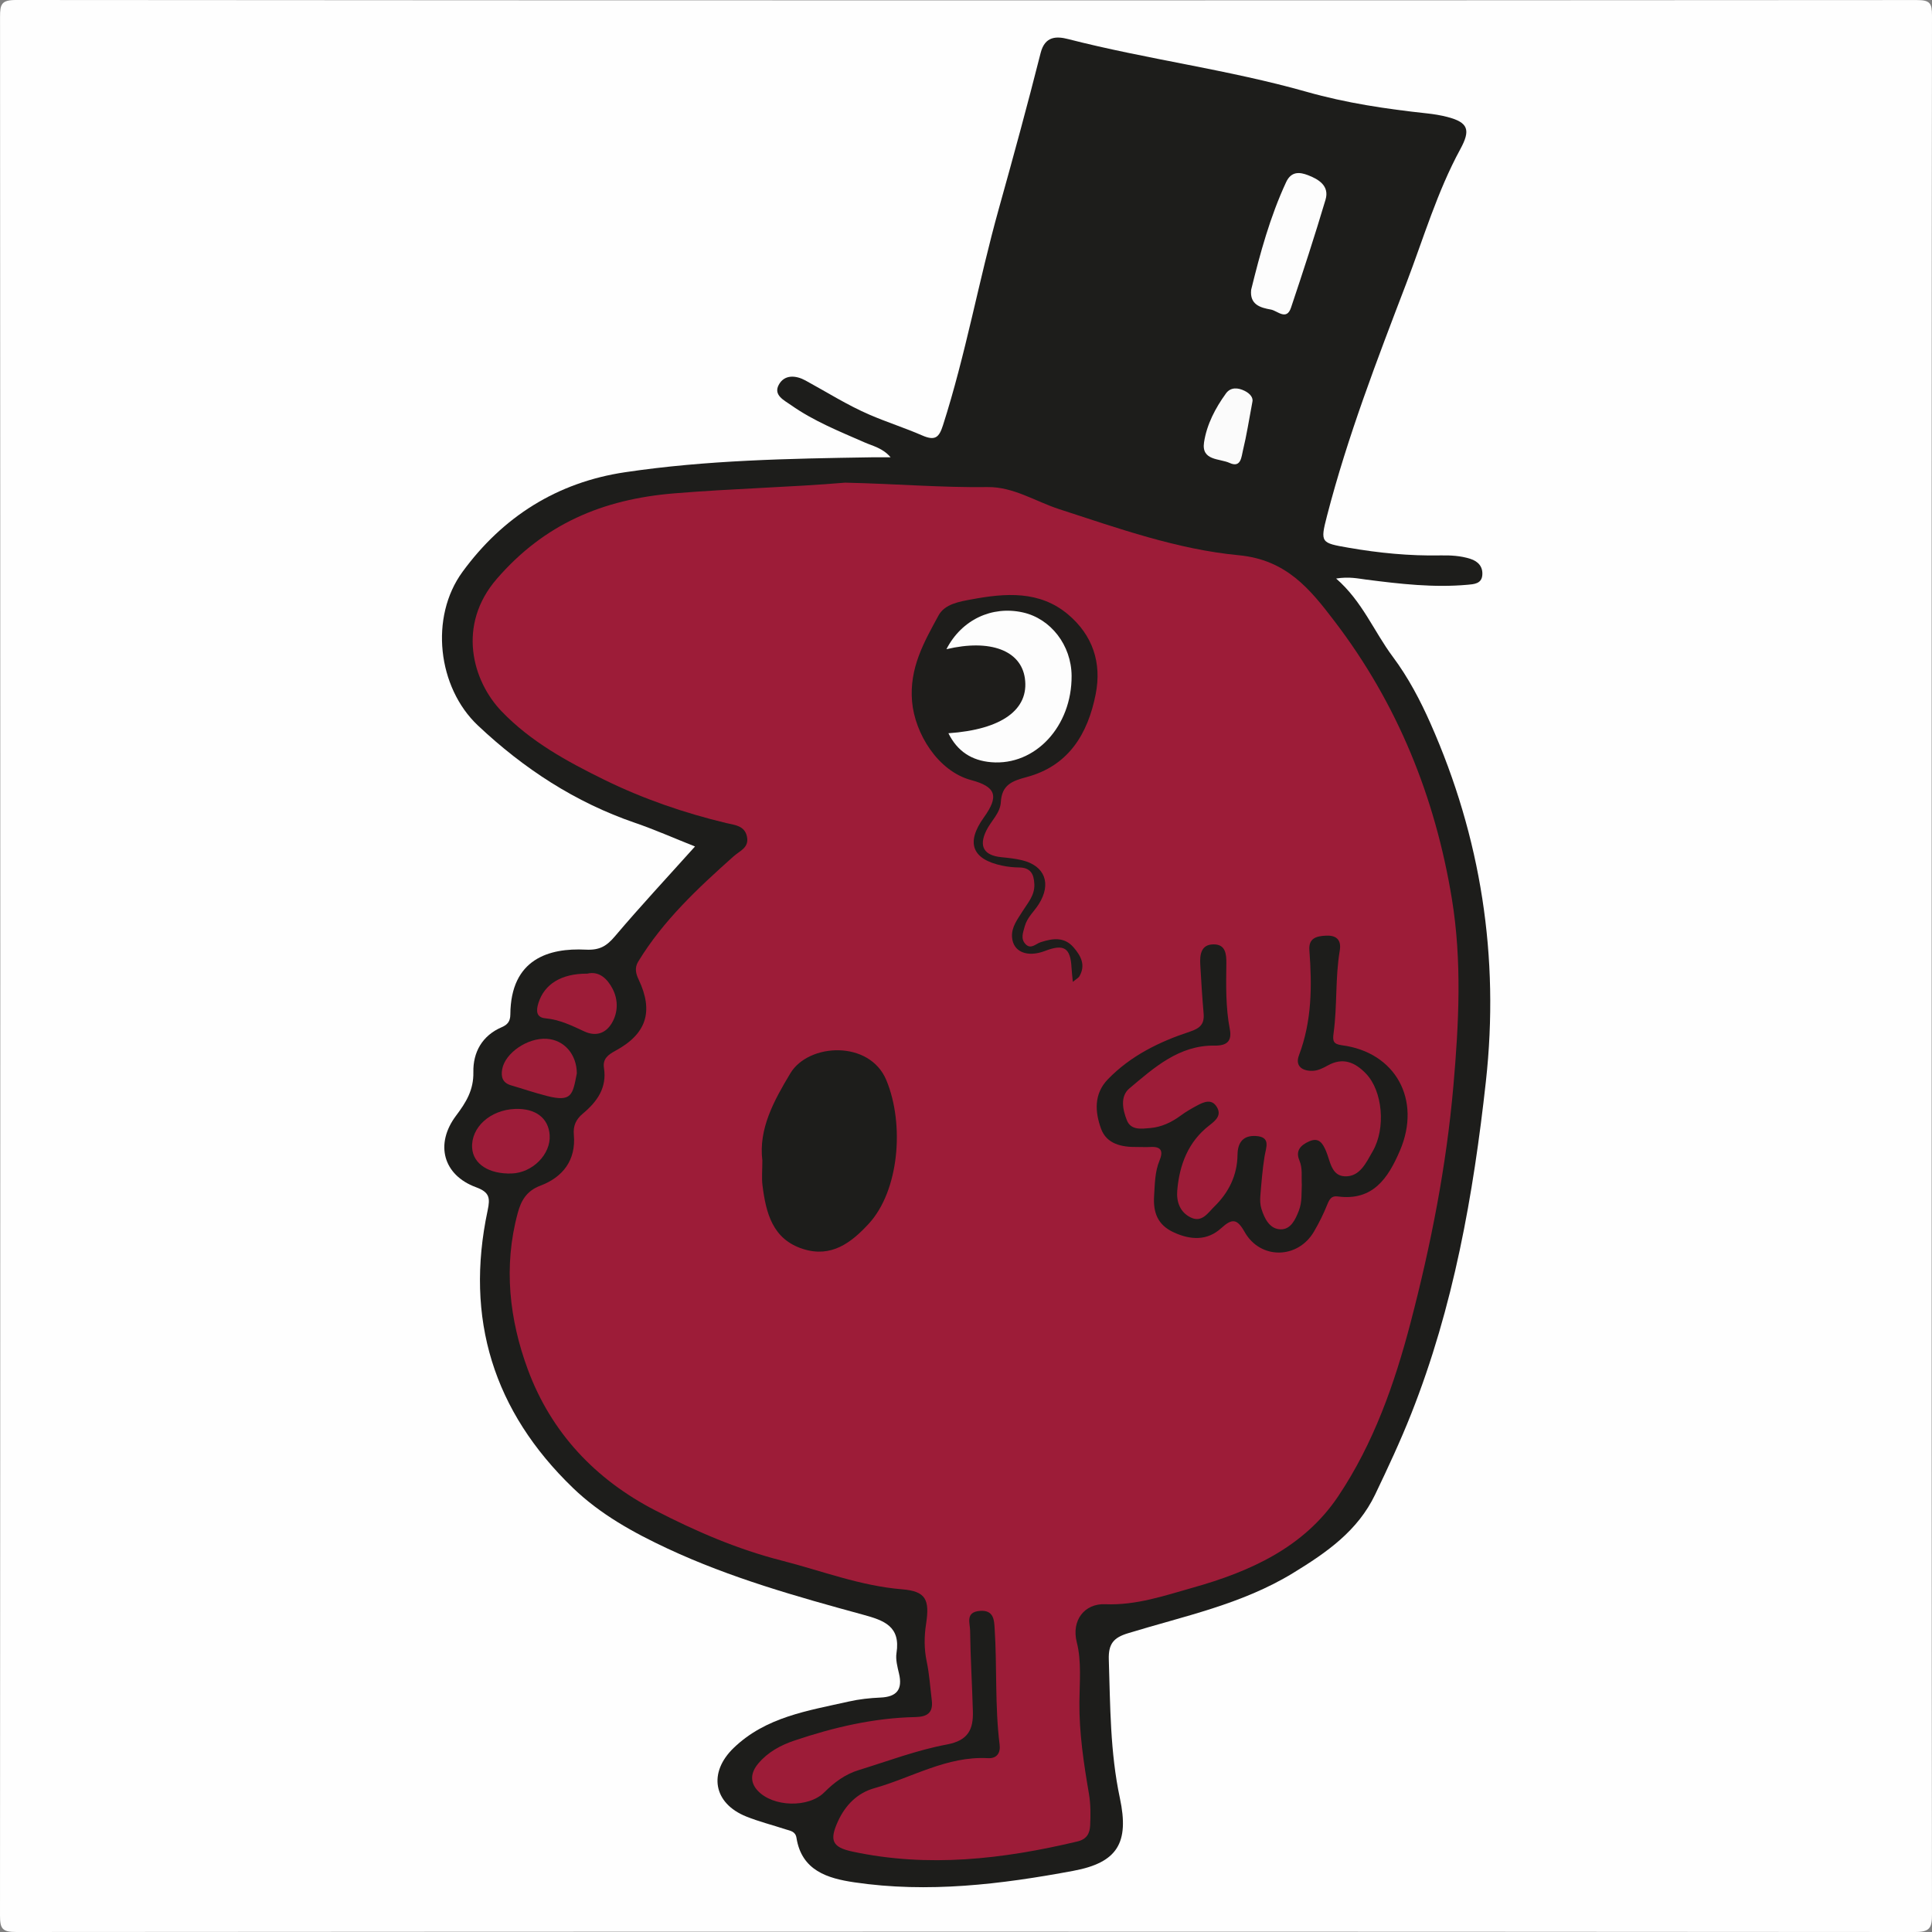 <?xml version="1.0" encoding="utf-8"?>
<!-- Generator: Adobe Illustrator 25.0.1, SVG Export Plug-In . SVG Version: 6.00 Build 0)  -->
<!DOCTYPE svg PUBLIC "-//W3C//DTD SVG 1.1//EN" "http://www.w3.org/Graphics/SVG/1.1/DTD/svg11.dtd">
<svg version="1.1" id="Layer_1" xmlns:x="http://ns.adobe.com/Extensibility/1.0/" xmlns:i="http://ns.adobe.com/AdobeIllustrator/10.0/" xmlns:graph="http://ns.adobe.com/Graphs/1.0/"
	 xmlns="http://www.w3.org/2000/svg" xmlns:xlink="http://www.w3.org/1999/xlink" x="0px" y="0px" width="512px" height="512px"
	 viewBox="0 0 512 512" style="enable-background:new 0 0 512 512;" xml:space="preserve">
<rect x="0" y="0" width="512" height="512" fill="#808080" stroke="none"/>
<style type="text/css">
	.st0{fill:#FEFEFE;}
	.st1{fill:#1D1D1B;}
	.st2{fill:#9D1C38;}
	.st3{fill:#FDFDFD;}
	.st4{fill:#9D1C39;}
	.st5{fill:#9D1D38;}
	.st6{fill:#FBFBFB;}
	.st7{fill:#1E1D1B;}
</style>
<g id="bQAoEe_1_">
	<g>
		<path class="st0" d="M511.91,255.979c0,83.777-0.025,167.553,0.085,251.33c0.005,3.585-0.551,4.694-4.495,4.691
			c-167.734-0.124-335.468-0.123-503.201-0.002c-3.708,0.003-4.3-0.889-4.298-4.39C0.101,339.889,0.099,172.169,0.012,4.449
			C0.01,1.088,0.401-0.003,4.249,0c167.9,0.133,335.801,0.129,503.701,0.016c3.499-0.002,4.055,0.795,4.05,4.135
			C511.885,88.093,511.91,172.036,511.91,255.979z"/>
		<path class="st1" d="M184.184,224.326c-5.71-2.267-10.727-4.494-15.899-6.267c-15.857-5.436-29.499-14.367-41.628-25.791
			c-10.684-10.063-12.862-28.714-4.087-40.723c10.662-14.592,25.061-23.712,43.057-26.395c21.625-3.225,43.456-3.614,65.274-3.956
			c1.495-0.023,2.991-0.003,5.121-0.003c-2.072-2.446-4.666-2.968-6.889-3.943c-6.698-2.939-13.505-5.655-19.522-9.902
			c-1.809-1.276-4.702-2.617-3.238-5.353c1.5-2.802,4.529-2.551,7.059-1.175c5.678,3.089,11.12,6.56,17.11,9.131
			c4.576,1.965,9.315,3.469,13.846,5.446c3.456,1.508,4.482,0.51,5.5-2.661c6.047-18.835,9.483-38.336,14.793-57.357
			c3.837-13.744,7.606-27.51,11.1-41.344c1.148-4.546,4.283-4.448,7.298-3.674c20.928,5.372,42.446,8.087,63.237,13.986
			c10.461,2.968,21.098,4.542,31.848,5.703c1.811,0.196,3.63,0.489,5.391,0.944c5.61,1.452,6.194,3.481,3.44,8.543
			c-6.129,11.267-9.74,23.593-14.293,35.51c-7.755,20.299-15.585,40.597-21.036,61.681c-1.842,7.122-1.607,7.152,5.705,8.424
			c8.058,1.402,16.161,2.196,24.346,2.038c2.678-0.052,5.332,0.085,7.906,0.898c2.162,0.682,3.443,2.16,3.193,4.448
			c-0.239,2.18-2.256,2.285-3.832,2.429c-9.018,0.821-17.962-0.213-26.886-1.359c-2.295-0.295-4.551-0.833-8.008-0.285
			c6.947,6.044,10.019,14.032,15.019,20.729c4.087,5.474,7.28,11.551,9.994,17.682c13.387,30.234,18.306,61.844,14.678,94.826
			c-3.316,30.144-8.579,59.812-19.801,88.14c-2.869,7.243-6.179,14.323-9.544,21.354c-4.617,9.647-12.798,15.347-21.762,20.822
			c-13.647,8.335-28.941,11.413-43.8,15.974c-3.735,1.147-5.161,2.769-5.028,6.948c0.392,12.302,0.341,24.542,2.938,36.735
			c2.524,11.854-0.648,17.074-12.299,19.253c-19.161,3.585-38.565,5.947-58.089,3.052c-7.009-1.039-13.937-3.059-15.318-11.776
			c-0.28-1.766-1.668-1.868-2.883-2.267c-3.471-1.139-7.036-2.034-10.418-3.39c-8.777-3.519-10.099-11.661-3.368-18.158
			c8.559-8.261,19.682-9.868,30.502-12.314c2.743-0.62,5.589-0.937,8.402-1.055c4.347-0.182,5.942-2.141,4.927-6.397
			c-0.422-1.771-0.926-3.692-0.655-5.429c1.101-7.053-3.284-8.615-8.826-10.127c-17.604-4.804-35.189-9.755-51.803-17.511
			c-9.082-4.24-17.848-9.086-25.11-16.085c-21.062-20.299-28.708-44.877-22.619-73.522c0.723-3.402,0.488-4.86-3.105-6.185
			c-8.68-3.202-10.913-11.436-5.269-18.94c2.653-3.527,4.687-6.79,4.596-11.556c-0.1-5.22,2.292-9.659,7.521-11.907
			c1.48-0.636,2.265-1.49,2.277-3.364c0.096-14.783,10.312-17.67,19.968-17.184c3.747,0.189,5.572-0.963,7.799-3.596
			C169.674,240.203,176.71,232.653,184.184,224.326z"/>
		<path class="st2" d="M223.975,127.907c13.518,0.309,25.626,1.336,37.785,1.177c6.806-0.089,12.656,3.805,18.946,5.851
			c15.619,5.08,31.314,10.667,47.565,12.207c12.725,1.206,18.96,9.064,25.427,17.535c16.649,21.809,26.656,46.58,31.067,73.545
			c2.694,16.466,1.847,33.044,0.393,49.633c-1.858,21.2-5.931,41.943-11.298,62.492c-4.261,16.314-9.817,32.145-19.231,46.194
			c-9.091,13.567-23.366,19.939-38.401,24.173c-7.546,2.125-15.112,4.766-23.344,4.419c-5.467-0.231-9.012,4.281-7.522,10.104
			c1.286,5.027,0.731,10.569,0.688,15.881c-0.066,8.188,1.152,16.206,2.527,24.237c0.472,2.757,0.464,5.637,0.321,8.443
			c-0.102,2.001-0.832,3.606-3.377,4.212c-19.717,4.69-39.52,6.991-59.618,2.679c-5.365-1.151-6.145-2.955-3.854-7.989
			c1.965-4.318,5.164-7.548,9.655-8.809c9.997-2.808,19.227-8.558,30.131-7.958c2.416,0.133,3.333-1.488,3.074-3.564
			c-1.279-10.263-0.659-20.597-1.323-30.875c-0.132-2.039-0.178-4.855-3.833-4.596c-4.012,0.283-2.69,3.251-2.666,5.201
			c0.089,7.144,0.536,14.283,0.734,21.427c0.131,4.744-1.198,7.72-6.878,8.78c-7.943,1.484-15.623,4.402-23.389,6.791
			c-3.563,1.096-6.471,3.243-9.106,5.887c-4.155,4.17-13.628,3.934-17.681-0.469c-2.097-2.279-1.816-4.79,0.178-7.162
			c2.56-3.044,5.932-4.859,9.576-6.085c10.402-3.502,21.033-6.006,32.066-6.229c3.148-0.064,4.745-1.142,4.345-4.426
			c-0.42-3.445-0.64-6.934-1.352-10.318c-0.701-3.334-0.672-6.603-0.167-9.901c0.985-6.433,0.003-8.696-6.335-9.211
			c-11.081-0.901-21.248-4.886-31.82-7.586c-11.914-3.043-22.868-7.79-33.645-13.349c-15.906-8.204-27.563-20.672-33.708-37.244
			c-4.923-13.277-6.541-27.422-2.696-41.561c0.874-3.212,2.277-5.827,6.001-7.234c5.907-2.232,9.474-6.714,8.863-13.488
			c-0.218-2.418,0.578-4.096,2.401-5.619c3.73-3.117,6.41-6.797,5.582-12.076c-0.375-2.393,1.059-3.498,3.004-4.549
			c8.298-4.484,10.196-10.445,6.176-18.906c-0.751-1.58-1.096-3.109-0.116-4.722c6.634-10.916,15.866-19.507,25.269-27.896
			c1.741-1.553,4.167-2.295,3.559-5.252c-0.606-2.952-3.347-3.072-5.447-3.576c-11.195-2.686-22.018-6.404-32.342-11.474
			c-9.86-4.842-19.483-10.078-27.231-18.144c-7.725-8.043-11.911-22.824-1.269-35.114c12.57-14.515,27.994-21.084,46.969-22.647
			C194.205,129.464,209.791,129.117,223.975,127.907z"/>
		<path class="st3" d="M331.57,76.788c2.391-9.711,5.015-19.356,9.262-28.511c1.407-3.032,3.742-2.635,5.798-1.853
			c2.77,1.053,5.744,2.821,4.651,6.488c-2.859,9.598-5.965,19.126-9.151,28.622c-1.186,3.536-3.617,0.803-5.34,0.501
			C334.037,81.551,331.142,80.747,331.57,76.788z"/>
		<path class="st4" d="M136.529,293.879c5.395-0.197,8.837,2.418,9.138,6.942c0.337,5.065-4.542,9.988-10.074,10.166
			c-6.013,0.193-10.206-2.522-10.472-6.783C124.782,298.773,129.923,294.12,136.529,293.879z"/>
		<path class="st2" d="M155.625,258.028c3.168-0.765,5.36,1.366,6.75,4.078c1.484,2.896,1.427,6.243-0.249,9.049
			c-1.595,2.671-4.173,3.619-7.293,2.173c-3.293-1.526-6.533-3.121-10.284-3.464c-2.487-0.227-2.506-2.037-1.847-4.102
			C144.278,260.814,148.749,257.981,155.625,258.028z"/>
		<path class="st5" d="M152.867,284.448c-1.104,5.662-1.296,7.676-7.919,5.996c-3.202-0.813-6.337-1.889-9.511-2.818
			c-2.202-0.644-2.718-2.157-2.359-4.237c0.745-4.313,6.723-8.427,11.821-8.096C149.519,275.593,152.831,279.399,152.867,284.448z"
			/>
		<path class="st6" d="M331.872,106.639c-0.876,4.629-1.5,8.711-2.476,12.707c-0.406,1.661-0.495,4.74-3.523,3.343
			c-2.644-1.22-7.537-0.547-6.79-5.462c0.72-4.736,2.987-9.065,5.809-12.963c1.245-1.72,3.207-1.556,4.967-0.677
			C331.296,104.305,332.226,105.427,331.872,106.639z"/>
		<path class="st1" d="M344.991,313.932c-0.132-2.143,0.248-4.314-0.638-6.408c-1.115-2.635,0.4-4.068,2.583-5.05
			c2.6-1.169,3.613,0.564,4.46,2.534c1.146,2.668,1.39,6.574,4.984,6.729c4.017,0.173,5.679-3.654,7.395-6.625
			c3.555-6.153,2.613-16.012-1.756-20.57c-2.908-3.034-6.14-4.443-10.217-2.144c-1.142,0.644-2.446,1.281-3.713,1.366
			c-2.754,0.183-4.986-1.098-3.852-4.093c3.436-9.076,3.481-18.385,2.762-27.828c-0.242-3.169,1.759-3.781,4.476-3.89
			c3.036-0.122,3.994,1.475,3.573,3.971c-1.22,7.236-0.639,14.592-1.629,21.822c-0.287,2.096-0.131,2.953,2.214,3.258
			c14.229,1.855,21.142,14.486,15.348,27.953c-3.114,7.239-7.11,13.383-16.52,12.106c-1.644-0.223-2.185,0.828-2.746,2.22
			c-0.991,2.459-2.181,4.863-3.529,7.148c-4.287,7.268-14.19,7.407-18.349,0.048c-1.991-3.523-3.288-3.66-6.216-0.995
			c-3.684,3.353-8.079,3.167-12.554,1.11c-4.291-1.973-5.506-5.25-5.217-9.712c0.205-3.168,0.192-6.332,1.426-9.303
			c1.068-2.571,0.447-3.798-2.46-3.614c-1.16,0.073-2.33-0.017-3.495,0c-4.053,0.06-8.056-0.768-9.538-4.857
			c-1.599-4.412-1.95-9.197,1.806-13.08c6.046-6.25,13.651-9.963,21.737-12.628c2.732-0.9,3.888-2.025,3.642-4.835
			c-0.377-4.297-0.637-8.604-0.884-12.911c-0.153-2.663,0.182-5.396,3.574-5.388c3.081,0.008,3.369,2.477,3.336,5.04
			c-0.077,5.813-0.197,11.63,0.911,17.397c0.596,3.103-0.616,4.442-4.036,4.393c-9.399-0.135-16.002,5.82-22.576,11.347
			c-2.489,2.093-1.782,5.652-0.657,8.45c1.092,2.714,3.876,2.242,6.138,2.057c3.032-0.248,5.727-1.535,8.189-3.356
			c1.324-0.98,2.775-1.804,4.227-2.591c1.812-0.981,3.91-1.905,5.274,0.353c1.284,2.126-0.121,3.455-1.941,4.854
			c-5.618,4.318-7.968,10.447-8.542,17.305c-0.252,3.009,0.754,5.766,3.596,7.136c2.977,1.435,4.538-1.245,6.244-2.909
			c3.839-3.742,6.07-8.309,6.134-13.734c0.039-3.291,1.554-5.133,4.796-4.958c4.145,0.224,2.745,3.023,2.356,5.482
			c-0.541,3.421-0.82,6.887-1.103,10.342c-0.094,1.141-0.06,2.374,0.276,3.453c0.814,2.615,2.192,5.4,5.095,5.461
			c2.655,0.056,3.894-2.502,4.848-4.987C345.1,318.506,344.872,316.233,344.991,313.932z"/>
		<path class="st1" d="M202.031,307.542c-1.033-8.381,3.063-15.859,7.434-23.122c4.819-8.008,21.016-8.84,25.438,1.865
			c4.878,11.811,3.309,29.337-4.658,38c-4.691,5.101-9.952,9.074-17.405,6.716c-8.144-2.577-9.846-9.566-10.771-16.857
			C201.82,312.182,202.031,310.162,202.031,307.542z"/>
		<path class="st7" d="M284.308,260.202c-0.164-1.778-0.289-2.749-0.339-3.723c-0.267-5.292-1.994-6.403-7.001-4.482
			c-4.74,1.819-8.524,0.28-8.771-3.697c-0.164-2.636,1.464-4.68,2.784-6.799c1.384-2.223,3.249-4.185,3.133-7.155
			c-0.109-2.781-1.033-4.437-4.074-4.459c-1.482-0.011-2.987-0.179-4.439-0.481c-8.025-1.671-9.681-6.078-4.854-12.796
			c4.002-5.57,3.276-8.099-3.354-9.87c-8.875-2.371-14.955-12.393-15.684-20.824c-0.771-8.906,3.178-15.766,7.02-22.825
			c1.66-3.05,5.545-3.657,8.753-4.254c8.957-1.666,18.02-2.392,25.608,4.029c6.45,5.458,8.921,12.726,7.285,21.059
			c-2.086,10.622-7.228,19.067-18.357,22.021c-3.886,1.031-6.534,2.107-6.785,6.633c-0.16,2.895-2.58,4.965-3.827,7.485
			c-2.089,4.223-0.684,6.638,3.988,7.103c1.81,0.18,3.638,0.371,5.402,0.79c6.156,1.462,7.917,6.251,4.47,11.684
			c-1.233,1.943-3.056,3.466-3.703,5.856c-0.451,1.665-1.131,3.258,0.186,4.674c1.434,1.541,2.736-0.063,4.052-0.485
			c3.154-1.011,6.234-1.489,8.715,1.386c1.934,2.241,3.274,4.695,1.519,7.686C285.82,259.123,285.356,259.341,284.308,260.202z"/>
		<path class="st3" d="M250.813,172.044c4.02-7.826,12.059-11.558,20.225-9.753c7.438,1.644,12.889,8.711,12.948,16.789
			c0.099,13.393-9.625,23.888-21.306,22.913c-5.119-0.427-8.953-2.84-11.34-7.676c14.161-0.97,21.454-6.298,20.26-14.595
			C270.546,172.402,262.449,169.289,250.813,172.044z"/>
	</g>
</g>
</svg>
